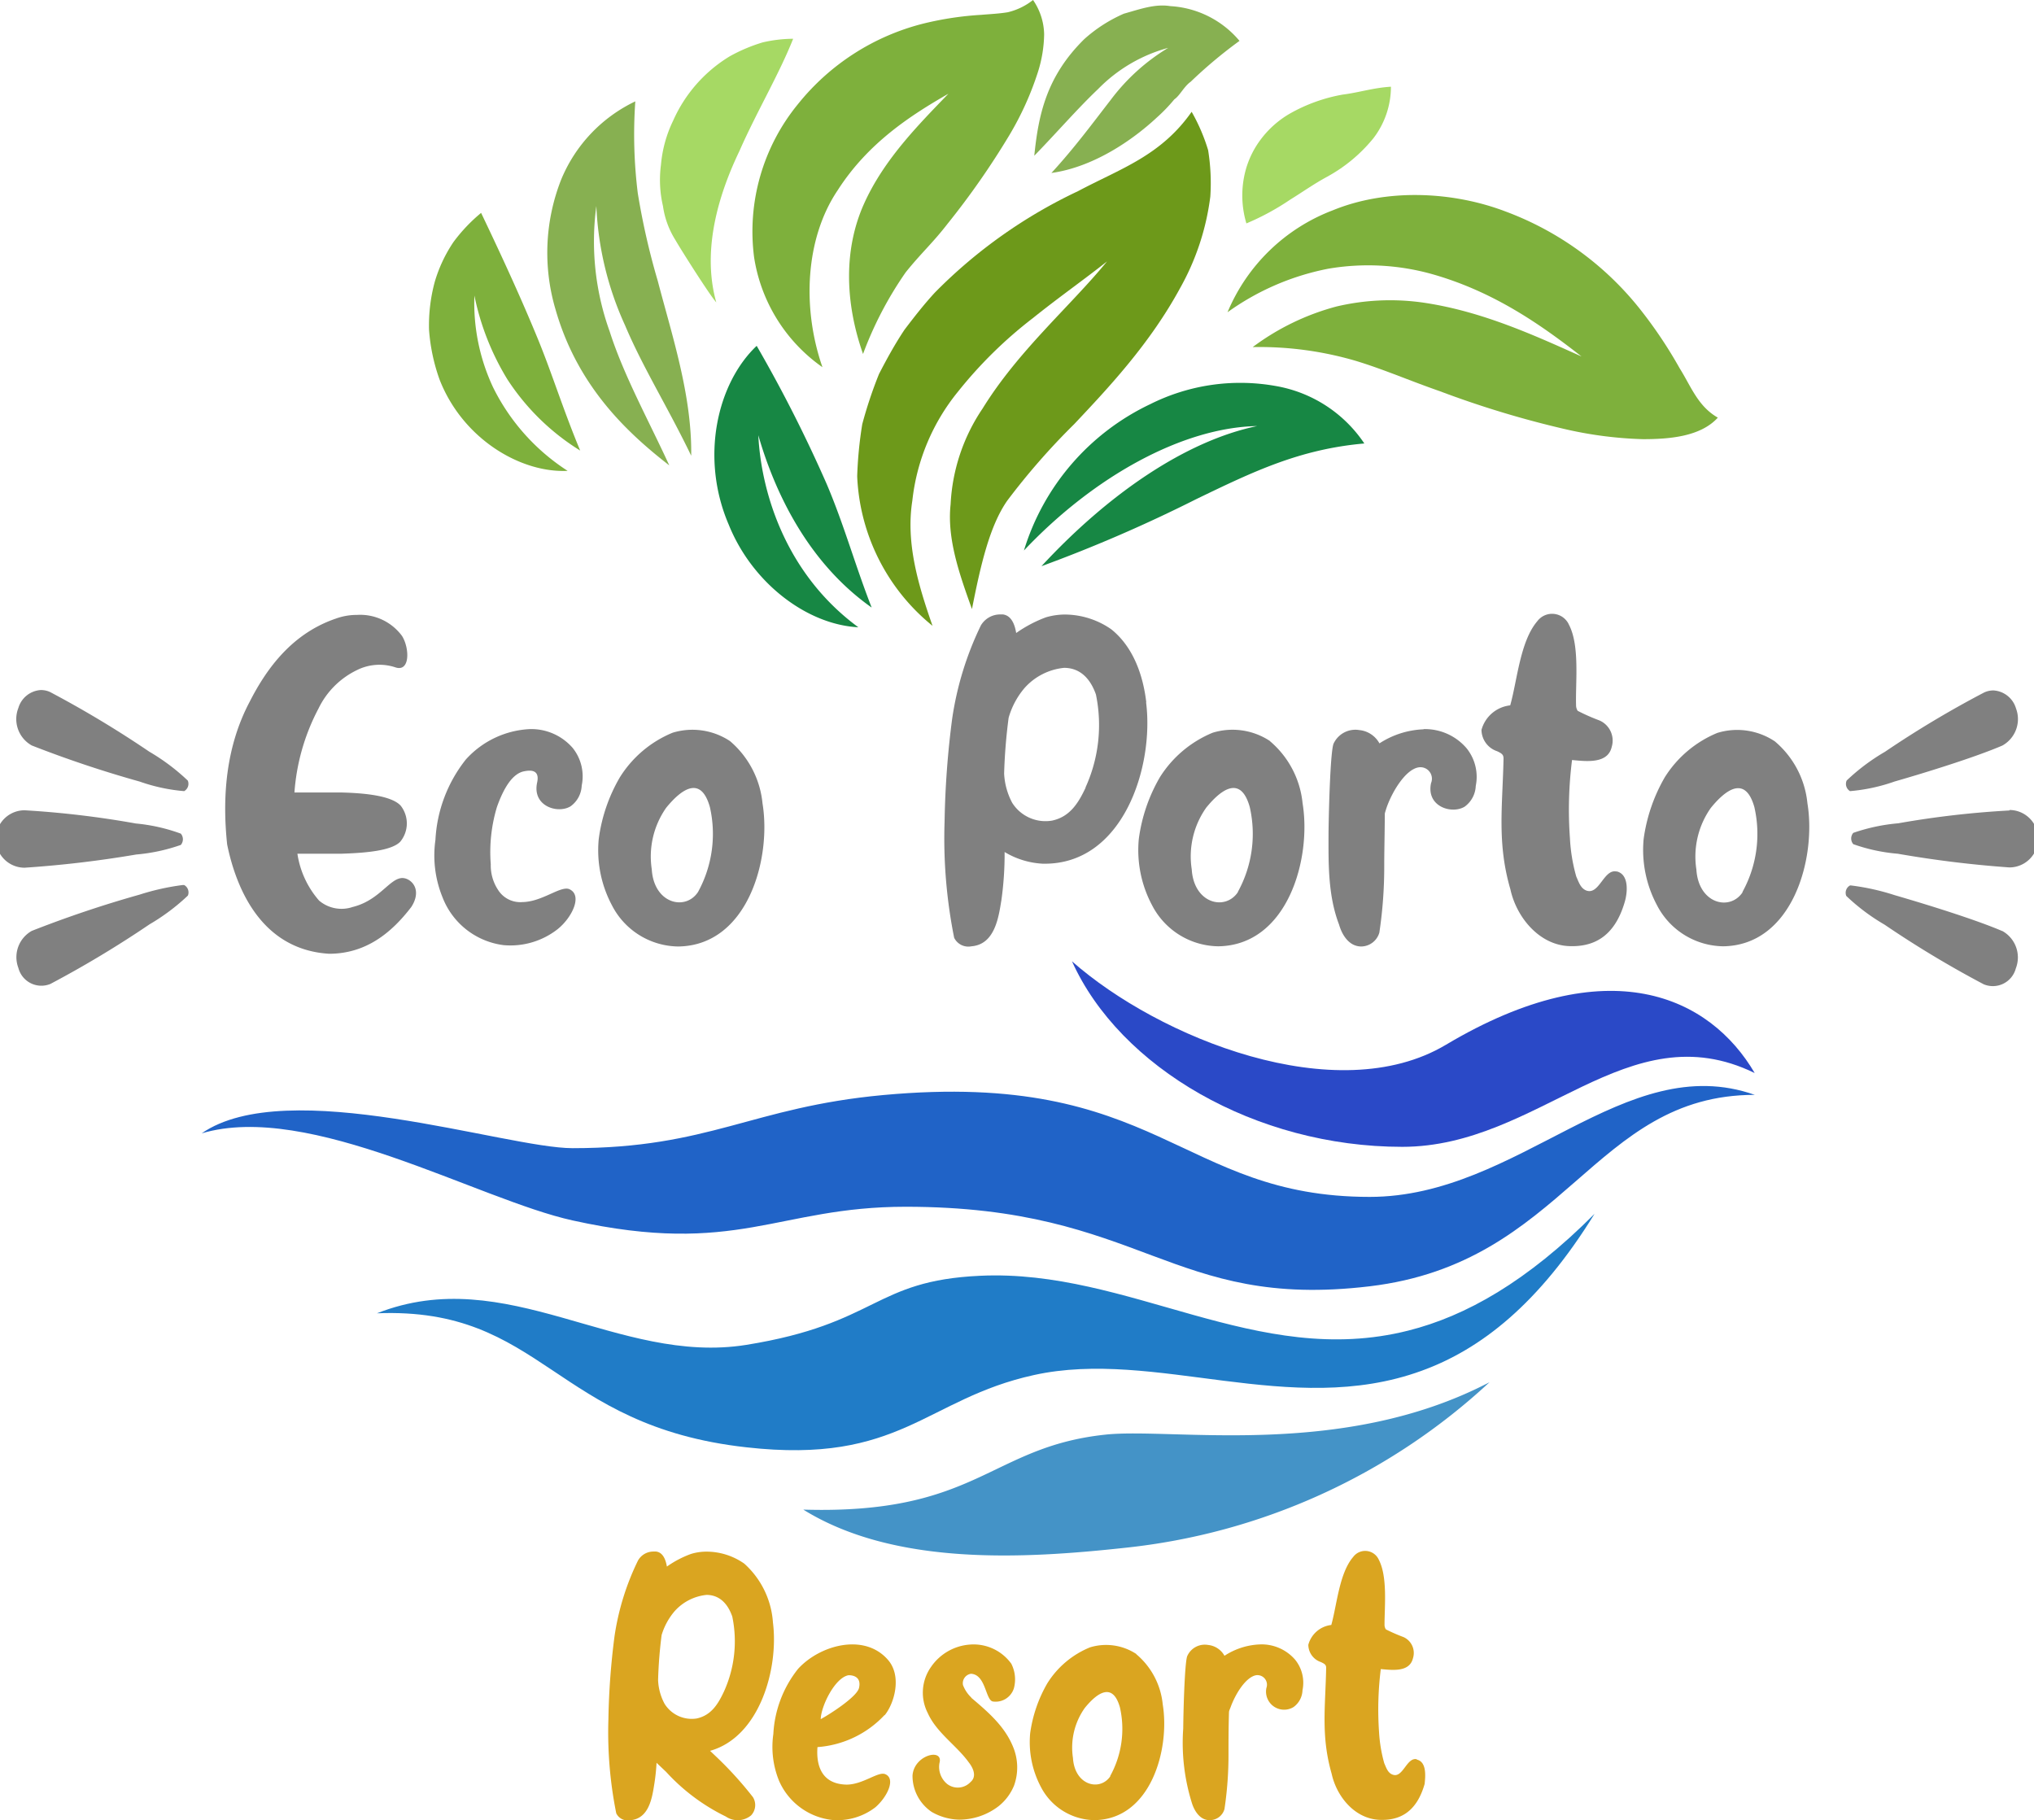 <?xml version="1.0" encoding="UTF-8"?>
<svg xmlns="http://www.w3.org/2000/svg" viewBox="0 0 212.49 190.16">
  <defs>
    <style>.cls-1{isolation:isolate;}.cls-2{fill:#6d991a;}.cls-3{fill:#7eb03c;}.cls-4{fill:#178744;}.cls-5{fill:#87b051;}.cls-6{fill:#a6d964;}.cls-7{fill:#2063c7;}.cls-8{fill:#207cc7;}.cls-9{fill:#4493c7;}.cls-10{fill:#2a49c7;}.cls-11{fill:#daa520;}.cls-12{fill:gray;}</style>
  </defs>
  <g id="_Path_" data-name="&lt;Path&gt;" class="cls-1">
    <g id="_Path_2" data-name="&lt;Path&gt;">
      <path class="cls-2" d="M126.29,15.8a19.42,19.42,0,0,0-1.72-4c-3.23,4.61-7.45,5.94-11.87,8.29A52.22,52.22,0,0,0,97.76,30.67c-1.12,1.21-2.19,2.58-3.19,3.9-1,1.5-1.86,3.07-2.66,4.62a45.36,45.36,0,0,0-1.75,5.24,42,42,0,0,0-.53,5.45A21.25,21.25,0,0,0,97.5,65.5c-1.47-4.21-2.81-8.62-2.11-13.07A21.77,21.77,0,0,1,100.19,41,45.33,45.33,0,0,1,108,33.34c2.69-2.16,5.32-4,7.73-5.91-3.85,4.7-9.26,9.31-13,15.37a19.53,19.53,0,0,0-3.34,10c-.39,3.59.91,7.28,2.23,10.95.91-4.62,1.85-8.7,3.69-11.33a72.17,72.17,0,0,1,7-8c3.56-3.78,7.89-8.37,11.07-14.23a26.19,26.19,0,0,0,3.14-9.53A21.44,21.44,0,0,0,126.29,15.8Z" transform="translate(-0.08 -0.12)"></path>
    </g>
  </g>
  <g id="_Path_3" data-name="&lt;Path&gt;" class="cls-1">
    <g id="_Path_4" data-name="&lt;Path&gt;">
      <path class="cls-3" d="M108,.12a6.77,6.77,0,0,1-2.64,1.28c-.92.15-1.83.19-2.76.27a33.5,33.5,0,0,0-6,.9A24.44,24.44,0,0,0,83.44,11a21,21,0,0,0-4.58,16A17.23,17.23,0,0,0,86,38.48C83.84,32.26,84.22,25,87.59,20c3.2-5,7.71-7.87,11.57-10.09-3.1,3.22-6.76,6.88-8.84,11.55s-2,10.18-.08,15.64a38,38,0,0,1,4.45-8.52c1.6-2,2.83-3.07,4.38-5.08a82.9,82.9,0,0,0,6.44-9.23,31.84,31.84,0,0,0,3-6.62,13.66,13.66,0,0,0,.65-3.94A6.51,6.51,0,0,0,108,.12Z" transform="translate(-0.08 -0.12)"></path>
    </g>
  </g>
  <g id="_Path_5" data-name="&lt;Path&gt;" class="cls-1">
    <g id="_Path_6" data-name="&lt;Path&gt;">
      <path class="cls-3" d="M175.55,38.59a46.79,46.79,0,0,0-4-6,32.3,32.3,0,0,0-14.17-10.37c-5.55-2.12-12.45-2.43-18.06-.13a19.36,19.36,0,0,0-11,10.65,26.76,26.76,0,0,1,10.54-4.55,24.79,24.79,0,0,1,10.7.53c6.6,1.84,11.6,5.41,15.74,8.64-4.8-2.15-10.28-4.68-16.36-5.6a24.42,24.42,0,0,0-9.24.38,25.6,25.6,0,0,0-8.75,4.24,35.77,35.77,0,0,1,10.77,1.44c2.93.89,5.43,2,8.81,3.18A102.77,102.77,0,0,0,163.79,45a41.23,41.23,0,0,0,7.93,1c2.68,0,6-.24,7.82-2.25C177.45,42.56,176.74,40.48,175.55,38.59Z" transform="translate(-0.08 -0.12)"></path>
    </g>
  </g>
  <g id="_Path_7" data-name="&lt;Path&gt;" class="cls-1">
    <g id="_Path_8" data-name="&lt;Path&gt;">
      <path class="cls-4" d="M133.32,40.44a21,21,0,0,0-13.07,1.9,25,25,0,0,0-13.2,15.29c7.36-7.79,16.62-12.85,24.36-13-7.48,1.56-15.55,7.1-22.53,14.64a152.55,152.55,0,0,0,16.16-7c6-2.9,10.81-5.22,17.57-5.82A14,14,0,0,0,133.32,40.44Z" transform="translate(-0.08 -0.12)"></path>
    </g>
  </g>
  <g id="_Path_9" data-name="&lt;Path&gt;" class="cls-1">
    <g id="_Path_10" data-name="&lt;Path&gt;">
      <path class="cls-5" d="M122.34.76c-1.6-.26-3.17.32-4.85.79a15.36,15.36,0,0,0-4.14,2.66c-4,3.94-4.79,8-5.22,12.18,2.33-2.39,4.47-4.88,6.7-7a16.15,16.15,0,0,1,7.29-4.27,21.15,21.15,0,0,0-6,5.43c-1.84,2.37-3.77,5-6.2,7.64,4.41-.61,8.5-3.45,11-5.78a17.17,17.17,0,0,0,1.84-1.91c.59-.4,1-1.34,1.71-1.84a48.63,48.63,0,0,1,5.1-4.27A10.19,10.19,0,0,0,122.34.76Z" transform="translate(-0.08 -0.12)"></path>
    </g>
  </g>
  <g id="_Path_11" data-name="&lt;Path&gt;" class="cls-1">
    <g id="_Path_12" data-name="&lt;Path&gt;">
      <path class="cls-5" d="M62.38,21.64a33.24,33.24,0,0,0,3,12.47c1.83,4.35,4.5,8.61,6.91,13.62.09-6.27-2-12.55-3.49-18.25a74.88,74.88,0,0,1-2.09-9.17,49.66,49.66,0,0,1-.26-9.6,15.65,15.65,0,0,0-7.74,8.16,20.85,20.85,0,0,0-.6,13.56c2.28,8,7.42,12.84,11.89,16.31-2.18-4.75-4.76-9.4-6.23-14A27.72,27.72,0,0,1,62.38,21.64Z" transform="translate(-0.08 -0.12)"></path>
    </g>
  </g>
  <g id="_Path_13" data-name="&lt;Path&gt;" class="cls-1">
    <g id="_Path_14" data-name="&lt;Path&gt;">
      <path class="cls-3" d="M51.58,40.56A20.76,20.76,0,0,1,49.64,31a27.16,27.16,0,0,0,3.45,8.76,24.33,24.33,0,0,0,7.6,7.43c-1.8-4.34-2.89-7.9-4.35-11.49-1.68-4.1-3.6-8.32-6-13.34a17.26,17.26,0,0,0-2.89,3.05,15,15,0,0,0-1.95,4.15,17.42,17.42,0,0,0-.6,5A19.53,19.53,0,0,0,46,39.77c2.41,6.19,8.46,9.78,13.38,9.54A21.9,21.9,0,0,1,51.58,40.56Z" transform="translate(-0.08 -0.12)"></path>
    </g>
  </g>
  <g id="_Path_15" data-name="&lt;Path&gt;" class="cls-1">
    <g id="_Path_16" data-name="&lt;Path&gt;">
      <path class="cls-6" d="M140.36,10a17.28,17.28,0,0,0-5.55,2,10.12,10.12,0,0,0-3,2.66,9.51,9.51,0,0,0-1.58,3.17,10.17,10.17,0,0,0,.06,5.63A26.39,26.39,0,0,0,134.83,21c1.48-.92,2.5-1.66,3.94-2.44a16.26,16.26,0,0,0,4.79-4,8.85,8.85,0,0,0,1.83-5.38C143.59,9.28,142,9.8,140.36,10Z" transform="translate(-0.08 -0.12)"></path>
    </g>
  </g>
  <g id="_Path_17" data-name="&lt;Path&gt;" class="cls-1">
    <g id="_Path_18" data-name="&lt;Path&gt;">
      <path class="cls-6" d="M82.94,4.17a14.4,14.4,0,0,0-3.19.38A17.31,17.31,0,0,0,76.32,6a14.93,14.93,0,0,0-5.91,6.71,13.17,13.17,0,0,0-1.28,4.63,12.05,12.05,0,0,0,.21,4.31,9,9,0,0,0,1.29,3.53c.57,1,3.63,5.83,4.28,6.53-1.63-5.78.51-11.84,2.43-15.84C79.11,11.84,81.45,7.92,82.94,4.17Z" transform="translate(-0.08 -0.12)"></path>
    </g>
  </g>
  <g id="_Path_19" data-name="&lt;Path&gt;" class="cls-1">
    <g id="_Path_20" data-name="&lt;Path&gt;">
      <path class="cls-4" d="M79.3,45.59c1.7,5.89,5.14,13.28,11.84,18-1.76-4.52-2.86-8.58-4.69-12.89a146.56,146.56,0,0,0-7.32-14.45C75,40.16,73.2,47.92,76.21,54.93c2.47,6.13,8.2,10.45,13.54,10.72C82.23,60.13,79.61,51.69,79.3,45.59Z" transform="translate(-0.08 -0.12)"></path>
    </g>
  </g>
  <g id="_Path_21" data-name="&lt;Path&gt;" class="cls-1">
    <g id="_Path_22" data-name="&lt;Path&gt;">
      <path class="cls-7" d="M143.17,125.16c-19.88,0-22-13.29-50.82-10.64-13.75,1.27-18.13,5.55-32.45,5.55-7,0-29.83-7.73-38.75-1.55,11.28-3.35,28.86,6.92,38.75,9.1,17.19,3.8,21.35-1.43,34.79-1.43,24.85,0,27.6,10.8,48.48,8.31,20.5-2.45,23.33-20,40.23-20C169.79,109.7,158.8,125.16,143.17,125.16Z" transform="translate(-0.08 -0.12)"></path>
    </g>
  </g>
  <g id="_Path_23" data-name="&lt;Path&gt;" class="cls-1">
    <g id="_Path_24" data-name="&lt;Path&gt;">
      <path class="cls-8" d="M147.19,139.13c-15.85,4-29.1-6.46-44.71-5.73-11.2.51-10.65,5-24.44,7.22-13.45,2.15-25-8.65-38.58-3.3,17.38-.69,18.43,11.76,38.59,14,16.12,1.82,18.71-5.06,30.05-7.55,12.65-2.79,26.81,4.54,40.48-.44,6.19-2.24,12.28-7,18.08-16.4C159.62,134,153.21,137.62,147.19,139.13Z" transform="translate(-0.08 -0.12)"></path>
    </g>
  </g>
  <g id="_Path_25" data-name="&lt;Path&gt;" class="cls-1">
    <g id="_Path_26" data-name="&lt;Path&gt;">
      <path class="cls-9" d="M115.53,150c-12.06,1.29-13.35,8.37-31.53,7.83,9.55,5.92,23.07,5.13,33.51,4a66.12,66.12,0,0,0,38.18-17.31C140.22,152.6,122.53,149.23,115.53,150Z" transform="translate(-0.08 -0.12)"></path>
    </g>
  </g>
  <g id="_Path_27" data-name="&lt;Path&gt;" class="cls-1">
    <g id="_Path_28" data-name="&lt;Path&gt;">
      <path class="cls-10" d="M151.13,109.27c-11.43,6.81-30-.73-39.06-8.72,5,11.1,19.17,19.38,34.5,19.38,14.34,0,23.52-14.2,36.82-7.71C178.74,104.27,168.15,99.13,151.13,109.27Z" transform="translate(-0.08 -0.12)"></path>
    </g>
  </g>
  <g id="Resort" class="cls-1">
    <g id="Resort-2" data-name="Resort">
      <path class="cls-11" d="M74.88,183.62l-.62-.59c5.18-1.45,7.18-8.58,6.57-13.39a9.08,9.08,0,0,0-3-6.17,6.88,6.88,0,0,0-3.9-1.25,5.51,5.51,0,0,0-1.66.24,10.64,10.64,0,0,0-2.52,1.32c-.15-.88-.49-1.49-1.13-1.57h-.25a1.85,1.85,0,0,0-1.64.94,26.85,26.85,0,0,0-2.45,7.9,76.27,76.27,0,0,0-.64,8.67,42.87,42.87,0,0,0,.82,9.84,1.34,1.34,0,0,0,1.46.72c2-.16,2.3-2.42,2.53-3.88.11-.7.18-1.41.22-2.12l1,.95a20.73,20.73,0,0,0,6.23,4.66,2.2,2.2,0,0,0,2.64-.11,1.57,1.57,0,0,0,.2-1.91A38,38,0,0,0,74.88,183.62Zm-5.37-5.5a5.7,5.7,0,0,1-.68-2.48,46.45,46.45,0,0,1,.37-4.71,6.88,6.88,0,0,1,1.35-2.48,5.17,5.17,0,0,1,3.34-1.71h0c1.11,0,2.12.63,2.69,2.26a12.69,12.69,0,0,1-.87,7.84c-.59,1.25-1.3,2.48-2.85,2.81A3.34,3.34,0,0,1,69.51,178.12Zm23,1.18c1-1.23,1.82-4.08.33-5.78-2.46-2.83-7.11-1.55-9.39.95h0a11.91,11.91,0,0,0-2.58,6.81,9.38,9.38,0,0,0,.6,4.89A6.88,6.88,0,0,0,87,190.25a6.5,6.5,0,0,0,4.54-1.33c1.24-1.08,2.16-3,1-3.46-.74-.28-2.29,1.08-4,1.1-2.79-.05-3.19-2.23-3.06-3.92A10.64,10.64,0,0,0,92.48,179.3Zm-3.75-4.17c.29,0,1.35.08,1.06,1.33h0c-.22.95-3.16,2.81-4,3.26C85.85,178.37,87.3,175.38,88.73,175.13Zm12.81,2.35a3.5,3.5,0,0,1-.89-1.33,1,1,0,0,1,.84-1.17c1.58.08,1.51,2.84,2.32,2.9A2,2,0,0,0,106,176.5a3.6,3.6,0,0,0-.27-2.57,4.86,4.86,0,0,0-4.34-2,5.39,5.39,0,0,0-4.05,2.34,4.66,4.66,0,0,0-.34,4.81c.92,2.06,3,3.37,4.29,5.16.45.57.87,1.47.18,2.05a1.82,1.82,0,0,1-2.43.21,2.3,2.3,0,0,1-.81-2.22c.42-1.57-2.68-.83-2.82,1.34a4.55,4.55,0,0,0,2,3.79,6,6,0,0,0,2.88.81,6.76,6.76,0,0,0,4.09-1.39,5.32,5.32,0,0,0,1.64-2.18,5.6,5.6,0,0,0-.09-4C105.07,180.51,103.4,179.05,101.54,177.48Zm17.23-4.56h0a5.75,5.75,0,0,0-4.85-.7,9.47,9.47,0,0,0-4.46,3.76,14.28,14.28,0,0,0-1.79,5.22,10,10,0,0,0,1.12,5.6,6.39,6.39,0,0,0,5.6,3.47c5.88-.07,7.9-7.41,7.13-12.09A7.85,7.85,0,0,0,118.77,172.92Zm-2.72,12.76c-1.07,1.6-3.73,1-3.91-1.91a7.15,7.15,0,0,1,1.23-5.21h0c1.26-1.56,2.92-2.78,3.68-.06A10.18,10.18,0,0,1,116.05,185.68Zm15.71-13.77A7.27,7.27,0,0,0,128,173.1a2.2,2.2,0,0,0-1.71-1.13,2,2,0,0,0-2.16,1.12c-.26.43-.41,5-.44,7.61a21.08,21.08,0,0,0,.89,7.73c.26.87.87,1.87,1.9,1.84a1.58,1.58,0,0,0,1.52-1.16,38,38,0,0,0,.42-5.74c0-1.09,0-2.72.05-4.35,0-.18.1-.35.16-.52.51-1.42,1.6-3.18,2.68-3.37a1,1,0,0,1,1.07,1.33,1.89,1.89,0,0,0,2.83,2,2.25,2.25,0,0,0,.94-1.76,3.83,3.83,0,0,0-.76-3.18A4.63,4.63,0,0,0,131.76,171.91Zm16.31,12c-1.07-.25-1.45,2-2.52,1.61-.51-.17-.67-.7-.89-1.2a15.16,15.16,0,0,1-.54-3.22,34,34,0,0,1,.18-6.61c1.23.11,3,.34,3.36-1.13a1.82,1.82,0,0,0-1-2.22,17.74,17.74,0,0,1-1.83-.8.87.87,0,0,1-.14-.49c0-1.92.33-5-.6-6.79a1.56,1.56,0,0,0-2.67-.29c-1.46,1.69-1.7,5-2.29,7.11a2.82,2.82,0,0,0-2.4,2.07,1.92,1.92,0,0,0,1.32,1.81c.44.21.57.3.54.73-.08,4-.55,7,.58,10.95.52,2.36,2.4,4.69,5,4.8h0c2,.08,3.84-.7,4.71-3.75C149,185.65,149.13,184.16,148.07,183.94Z" transform="translate(-0.08 -0.12)"></path>
    </g>
  </g>
  <g id="_Eco_Porto_" data-name="(Eco Porto)" class="cls-1">
    <g id="_Eco_Porto_2" data-name="(Eco Porto)">
      <path class="cls-12" d="M19.32,92.58l-.16,0a25.26,25.26,0,0,0-4.49,1A118.79,118.79,0,0,0,3.4,97.37,3.15,3.15,0,0,0,2,101.24a2.48,2.48,0,0,0,3.35,1.67,110.58,110.58,0,0,0,10.36-6.23,21.7,21.7,0,0,0,4-3A.88.88,0,0,0,19.32,92.58ZM15.68,78.65A110.58,110.58,0,0,0,5.32,72.42a2.26,2.26,0,0,0-1-.21A2.61,2.61,0,0,0,2,74.08,3.16,3.16,0,0,0,3.4,78a118.79,118.79,0,0,0,11.27,3.77,18.61,18.61,0,0,0,4.65,1,.88.88,0,0,0,.38-1.1A21.7,21.7,0,0,0,15.68,78.65ZM14.32,89.39a18.84,18.84,0,0,0,4.65-1,.91.91,0,0,0,0-1.18,18.69,18.69,0,0,0-4.7-1.06A98.44,98.44,0,0,0,2.65,84.77a3,3,0,0,0,0,6A115,115,0,0,0,14.32,89.39Zm28.5,2.68c-1.71-1.06-2.62,2-5.89,2.8a3.62,3.62,0,0,1-3.52-.67,9.59,9.59,0,0,1-2.26-4.89c1.41,0,2.9,0,4.53,0,2.67-.08,5.28-.32,6.2-1.24a3,3,0,0,0,.06-3.78c-.91-1-3.54-1.32-6.27-1.38-1.54,0-3.28,0-4.83,0a22.13,22.13,0,0,1,2.52-8.78,8.6,8.6,0,0,1,4-4,5.26,5.26,0,0,1,4-.3c1.58.56,1.52-2,.72-3.27a5.43,5.43,0,0,0-4.71-2.2h0a6.38,6.38,0,0,0-2.19.38c-4.54,1.54-7.21,5.15-9,8.66-2.49,4.69-2.9,9.91-2.37,14.94,1,4.88,3.73,11,10.65,11.42,3.83,0,6.51-2.17,8.59-4.89C43.86,93.62,43.59,92.57,42.82,92.07ZM55.41,76.29h0a9.61,9.61,0,0,0-6.66,3.17,14.73,14.73,0,0,0-3.18,8.4,11.56,11.56,0,0,0,.74,6,7.9,7.9,0,0,0,6.39,5,8,8,0,0,0,5.61-1.65C59.84,96,61,93.62,59.53,93c-.92-.34-2.83,1.34-4.88,1.36a2.74,2.74,0,0,1-2.51-1.23,4.64,4.64,0,0,1-.79-2.72,16.29,16.29,0,0,1,.65-6c.63-1.76,1.54-3.49,2.87-3.72.36-.06,1.67-.34,1.32,1.2-.52,2.45,2.15,3.28,3.49,2.47a2.8,2.8,0,0,0,1.17-2.17,4.74,4.74,0,0,0-.94-3.93A5.72,5.72,0,0,0,55.41,76.29Zm20.93,1.25h0a7.1,7.1,0,0,0-6-.87,11.78,11.78,0,0,0-5.5,4.65,17.18,17.18,0,0,0-2.21,6.45A12.23,12.23,0,0,0,64,94.68,7.89,7.89,0,0,0,70.93,99c7.26-.09,9.76-9.16,8.81-14.94A9.79,9.79,0,0,0,76.34,77.54ZM73,93.31c-1.32,2-4.61,1.22-4.83-2.37a8.86,8.86,0,0,1,1.51-6.44h0c1.57-1.92,3.61-3.43,4.56-.07A12.63,12.63,0,0,1,73,93.31Zm46.83-19.82c-.33-2.83-1.36-5.79-3.66-7.63a8.56,8.56,0,0,0-4.82-1.54,7.2,7.2,0,0,0-2,.29,13.61,13.61,0,0,0-3.11,1.64c-.18-1.09-.6-1.84-1.39-1.94h-.3a2.34,2.34,0,0,0-2,1.15,33.35,33.35,0,0,0-3,9.76,93.93,93.93,0,0,0-.79,10.71,52.88,52.88,0,0,0,1,12.16,1.65,1.65,0,0,0,1.81.89c2.43-.2,2.83-3,3.12-4.79a34.32,34.32,0,0,0,.34-5.06A8.57,8.57,0,0,0,109,90.35C117.41,90.54,120.67,80.19,119.81,73.49Zm-6.33,8.9c-.72,1.53-1.6,3.06-3.52,3.46A4.11,4.11,0,0,1,105.83,84a7.23,7.23,0,0,1-.85-3.06,56.78,56.78,0,0,1,.47-5.83A8.28,8.28,0,0,1,107.11,72a6.37,6.37,0,0,1,4.13-2.11h0c1.38,0,2.62.77,3.33,2.78A15.74,15.74,0,0,1,113.48,82.39Zm19.26-4.85h0a7.08,7.08,0,0,0-6-.87,11.85,11.85,0,0,0-5.51,4.65,17.34,17.34,0,0,0-2.2,6.45,12.23,12.23,0,0,0,1.38,6.91,7.9,7.9,0,0,0,6.92,4.3c7.26-.1,9.76-9.17,8.81-14.94A9.76,9.76,0,0,0,132.74,77.54Zm-3.35,15.77c-1.32,2-4.61,1.22-4.83-2.37a8.82,8.82,0,0,1,1.51-6.44h0c1.56-1.92,3.61-3.43,4.55-.07A12.57,12.57,0,0,1,129.39,93.31Zm19.41-17a9.09,9.09,0,0,0-4.63,1.47,2.7,2.7,0,0,0-2.11-1.39,2.51,2.51,0,0,0-2.66,1.37c-.33.55-.51,6.2-.55,9.41,0,3-.09,6.44,1.1,9.54C140.27,97.77,141,99,142.3,99a2,2,0,0,0,1.88-1.45,46.56,46.56,0,0,0,.51-7.08c0-1.35.05-3.36.06-5.37.06-.22.13-.44.2-.65.63-1.76,2-3.93,3.31-4.16a1.2,1.2,0,0,1,1.32,1.64c-.52,2.45,2.15,3.28,3.5,2.47a2.81,2.81,0,0,0,1.17-2.17,4.76,4.76,0,0,0-.95-3.93A5.72,5.72,0,0,0,148.8,76.29Zm20.14,14.86c-1.32-.3-1.79,2.42-3.11,2-.63-.21-.83-.87-1.1-1.48a17.8,17.8,0,0,1-.66-4,41.33,41.33,0,0,1,.22-8.17c1.51.14,3.75.42,4.15-1.39a2.29,2.29,0,0,0-1.3-2.75,20.81,20.81,0,0,1-2.26-1,1.07,1.07,0,0,1-.17-.6c-.07-2.38.4-6.2-.74-8.39a1.93,1.93,0,0,0-3.31-.37c-1.8,2.1-2.1,6.22-2.83,8.79a3.5,3.5,0,0,0-3,2.56,2.38,2.38,0,0,0,1.63,2.23c.55.26.7.38.67.9-.11,4.93-.68,8.72.72,13.53.63,2.91,3,5.8,6.12,5.93h0c2.45.1,4.74-.86,5.83-4.63C170.13,93.27,170.25,91.42,168.94,91.15Zm16.52-13.61h0a7.08,7.08,0,0,0-6-.87A11.8,11.8,0,0,0,174,81.32a17.6,17.6,0,0,0-2.21,6.45,12.24,12.24,0,0,0,1.39,6.91,7.9,7.9,0,0,0,6.92,4.3c7.25-.1,9.75-9.17,8.8-14.94A9.7,9.7,0,0,0,185.46,77.54Zm-3.35,15.77c-1.32,2-4.61,1.22-4.83-2.37a8.82,8.82,0,0,1,1.51-6.44h0c1.56-1.92,3.61-3.43,4.55-.07A12.57,12.57,0,0,1,182.11,93.31Zm11.21-10.56a18.61,18.61,0,0,0,4.65-1c3.48-1,8.5-2.57,11.27-3.76a3.16,3.16,0,0,0,1.43-3.88,2.62,2.62,0,0,0-2.34-1.88,2.28,2.28,0,0,0-1,.22A106.43,106.43,0,0,0,197,78.66a21.37,21.37,0,0,0-4,3A.88.88,0,0,0,193.32,82.75Zm15.92,14.62c-2.77-1.19-7.79-2.75-11.27-3.76a24.36,24.36,0,0,0-4.49-1,.37.37,0,0,0-.16,0,.87.87,0,0,0-.38,1.09,21.24,21.24,0,0,0,4,3,108.47,108.47,0,0,0,10.36,6.23,2.48,2.48,0,0,0,3.35-1.66A3.16,3.16,0,0,0,209.24,97.37Zm.75-12.6a96.5,96.5,0,0,0-11.62,1.34,19.37,19.37,0,0,0-4.7,1,.91.91,0,0,0,0,1.18,18.36,18.36,0,0,0,4.65,1A115.16,115.16,0,0,0,210,90.74a3,3,0,0,0,0-6Z" transform="translate(-0.08 -0.12)"></path>
    </g>
  </g>
</svg>

